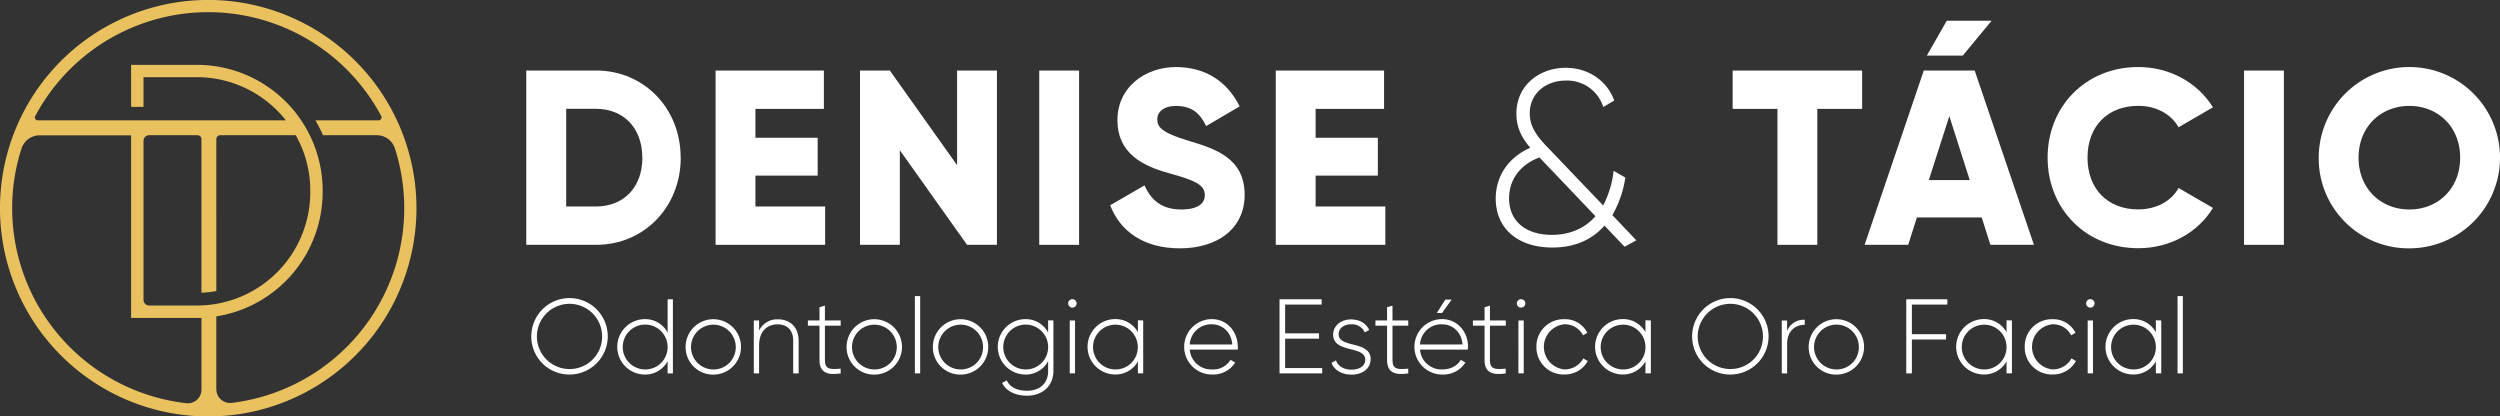<svg xmlns="http://www.w3.org/2000/svg" xmlns:xlink="http://www.w3.org/1999/xlink" id="Camada_1" data-name="Camada 1" viewBox="0 0 992.83 165.39"><rect x="0" y="0" width="992.83" height="165.39" fill="#333333" stroke="none"/><defs><style>.cls-1{fill:none;}.cls-2{fill:#52af39;}.cls-3{clip-path:url(#clip-path);}.cls-4{fill:#e9c15f;}.cls-5{fill:#fff;}</style><clipPath id="clip-path" transform="translate(0 0)"><rect class="cls-1" width="992.83" height="165.39"></rect></clipPath></defs><title>logo-DT-branco</title><path class="cls-2" d="M51.55,47.79h0Z" transform="translate(0 0)"></path><path class="cls-2" d="M57.46,47.79h0Z" transform="translate(0 0)"></path><g class="cls-3"><path class="cls-4" d="M84.55,0a82.7,82.7,0,1,0,80.82,80.81A82.78,82.78,0,0,0,84.55,0M4.83,82.69A77.28,77.28,0,0,1,8.54,59a7.56,7.56,0,0,1,7.21-5.26H52.07v72.53H78.22c.6,0,1.19,0,1.79,0v28.47a5.43,5.43,0,0,1-6,5.39A78,78,0,0,1,4.83,82.69m81.08,32.86V55.24a1.55,1.55,0,0,1,1.55-1.54h30a44.67,44.67,0,0,1,5.76,22v.63a45,45,0,0,1-45,45h-19A2.23,2.23,0,0,1,57,119.11V55.92a2.22,2.22,0,0,1,2.23-2.22H78.46A1.54,1.54,0,0,1,80,55.24v61a39.45,39.45,0,0,0,5.9-.66m0,39.06v-29a50,50,0,0,0,42.23-49.33v-.63A49.92,49.92,0,0,0,78.22,25.76H52.07V42.44H57V30.65H78.22a45,45,0,0,1,35.31,17.14H15a1.15,1.15,0,0,1-1-1.71,77.83,77.83,0,0,1,137.39,0,1.16,1.16,0,0,1-1,1.71H125.26a54.66,54.66,0,0,1,3,5.91h21.37A7.57,7.57,0,0,1,156.85,59,77.88,77.88,0,0,1,92,160a5.44,5.44,0,0,1-6.07-5.39" transform="translate(0 0)"></path><path class="cls-5" d="M211,133.56a15.18,15.18,0,1,1,15.18,15.18A15.09,15.09,0,0,1,211,133.56m28.12,0a12.95,12.95,0,1,0-12.94,13,12.89,12.89,0,0,0,12.94-13" transform="translate(0 0)"></path><path class="cls-5" d="M267.23,118.85v29.43h-2.1V143.4a10,10,0,0,1-9,5.34,11,11,0,0,1,0-22,10,10,0,0,1,9,5.34V118.85Zm-2.1,18.92a8.91,8.91,0,1,0-8.91,8.95,8.85,8.85,0,0,0,8.91-8.95" transform="translate(0 0)"></path><path class="cls-5" d="M272.28,137.77a11,11,0,1,1,11.05,11,10.89,10.89,0,0,1-11.05-11m19.92,0a8.89,8.89,0,1,0-8.87,8.95,8.81,8.81,0,0,0,8.87-8.95" transform="translate(0 0)"></path><path class="cls-5" d="M317.17,135.2v13.08H315V135.2c0-3.87-2.23-6.39-6.18-6.39-4.12,0-7.36,2.69-7.36,8.37v11.1h-2.1v-21h2.1v4a7.93,7.93,0,0,1,7.53-4.46c5,0,8.15,3.33,8.15,8.41" transform="translate(0 0)"></path><path class="cls-5" d="M327.6,129.32V143c0,3.7,2,3.78,6.26,3.4v1.9c-5.51.84-8.41-.51-8.41-5.3V129.32h-4.62v-2.06h4.62V122l2.15-.63v5.89h6.26v2.06Z" transform="translate(0 0)"></path><path class="cls-5" d="M336.21,137.77a11,11,0,1,1,11.06,11,10.9,10.9,0,0,1-11.06-11m19.93,0a8.89,8.89,0,1,0-8.87,8.95,8.81,8.81,0,0,0,8.87-8.95" transform="translate(0 0)"></path><rect class="cls-5" x="363.33" y="117.59" width="2.1" height="30.69"></rect><path class="cls-5" d="M370.47,137.77a11,11,0,1,1,11.06,11,10.9,10.9,0,0,1-11.06-11m19.93,0a8.89,8.89,0,1,0-8.87,8.95,8.81,8.81,0,0,0,8.87-8.95" transform="translate(0 0)"></path><path class="cls-5" d="M418.35,127.26v20c0,6.3-4.66,9.88-10.46,9.88-4.92,0-8.41-2-9.93-5.05l1.85-1c1.1,2.23,3.45,4.08,8.08,4.08,5.25,0,8.36-3.07,8.36-7.86V143.4a10,10,0,0,1-9,5.34,11,11,0,0,1,0-22,10,10,0,0,1,9,5.34v-4.87Zm-2.1,10.51a8.91,8.91,0,1,0-8.91,8.95,8.85,8.85,0,0,0,8.91-8.95" transform="translate(0 0)"></path><path class="cls-5" d="M424.2,120.49a1.68,1.68,0,1,1,1.68,1.68,1.68,1.68,0,0,1-1.68-1.68m.63,6.77h2.1v21h-2.1Z" transform="translate(0 0)"></path><path class="cls-5" d="M454,127.26v21H451.9v-4.75a10.11,10.11,0,0,1-9,5.21,11,11,0,0,1,0-22,10.1,10.1,0,0,1,9,5.22v-4.75Zm-2.14,10.51a8.89,8.89,0,1,0-8.87,8.95,8.81,8.81,0,0,0,8.87-8.95" transform="translate(0 0)"></path><path class="cls-5" d="M491.58,137.85c0,.34,0,.67,0,1H472.49a8.56,8.56,0,0,0,8.92,7.86,8,8,0,0,0,7.27-3.82l1.85,1.09a10.35,10.35,0,0,1-9.17,4.75,11,11,0,0,1-.16-22c6.39,0,10.38,5.3,10.38,11.06m-19.09-1h16.9c-.46-5.13-4.07-8-8.19-8a8.48,8.48,0,0,0-8.71,8" transform="translate(0 0)"></path><polygon class="cls-5" points="525.08 146.17 525.08 148.28 508.14 148.28 508.14 118.85 524.87 118.85 524.87 120.95 510.37 120.95 510.37 132.38 523.82 132.38 523.82 134.49 510.37 134.49 510.37 146.17 525.08 146.17"></polygon><path class="cls-5" d="M544.29,142.77c0,3.45-3,6-7.52,6-4.21,0-7-2-8-4.67l1.81-1c.76,2.27,3,3.7,6.18,3.7,2.94,0,5.42-1.3,5.42-3.95,0-5.72-12.74-2.44-12.74-10,0-3.32,2.86-6,7.15-6,3.41,0,6,1.64,7.15,4.21L542,132a5.49,5.49,0,0,0-5.38-3.2c-2.73,0-5,1.43-5,3.95,0,5.64,12.73,2.32,12.73,10" transform="translate(0 0)"></path><path class="cls-5" d="M553,129.32V143c0,3.7,2,3.78,6.26,3.4v1.9c-5.51.84-8.41-.51-8.41-5.3V129.32h-4.62v-2.06h4.62V122l2.15-.63v5.89h6.26v2.06Z" transform="translate(0 0)"></path><path class="cls-5" d="M582.93,137.85c0,.34,0,.67,0,1h-19a8.55,8.55,0,0,0,8.91,7.86c3.45,0,6.06-1.6,7.27-3.82l1.85,1.09a10.35,10.35,0,0,1-9.16,4.75,11,11,0,0,1-.17-22c6.39,0,10.39,5.3,10.39,11.06m-19.09-1h16.9c-.46-5.13-4.08-8-8.2-8a8.47,8.47,0,0,0-8.7,8m8.74-12.49h-2.06l3.37-5.33h2.52Z" transform="translate(0 0)"></path><path class="cls-5" d="M591.71,129.32V143c0,3.7,2,3.78,6.26,3.4v1.9c-5.5.84-8.4-.51-8.4-5.3V129.32h-4.63v-2.06h4.63V122l2.14-.63v5.89H598v2.06Z" transform="translate(0 0)"></path><path class="cls-5" d="M602.39,120.49a1.68,1.68,0,1,1,1.68,1.68,1.68,1.68,0,0,1-1.68-1.68m.63,6.77h2.1v21H603Z" transform="translate(0 0)"></path><path class="cls-5" d="M610.16,137.77a10.77,10.77,0,0,1,11.06-11,9.84,9.84,0,0,1,9.16,5.39l-1.72,1a8,8,0,0,0-7.44-4.37,9,9,0,0,0,0,17.91,8.42,8.42,0,0,0,7.57-4.37l1.76,1.05a10.32,10.32,0,0,1-9.33,5.34,10.77,10.77,0,0,1-11.06-11" transform="translate(0 0)"></path><path class="cls-5" d="M655.61,127.26v21h-2.15v-4.75a10.1,10.1,0,0,1-9,5.21,11,11,0,0,1,0-22,10.09,10.09,0,0,1,9,5.22v-4.75Zm-2.15,10.51a8.89,8.89,0,1,0-8.87,8.95,8.81,8.81,0,0,0,8.87-8.95" transform="translate(0 0)"></path><path class="cls-5" d="M672,133.56a15.18,15.18,0,1,1,15.18,15.18A15.09,15.09,0,0,1,672,133.56m28.12,0a12.95,12.95,0,1,0-12.94,13,12.89,12.89,0,0,0,12.94-13" transform="translate(0 0)"></path><path class="cls-5" d="M716.73,127v2c-3.62,0-7,2.23-7,7.61v11.69H707.6v-21h2.11v4.12a7.08,7.08,0,0,1,7-4.42" transform="translate(0 0)"></path><path class="cls-5" d="M718.28,137.77a11,11,0,1,1,11.06,11,10.9,10.9,0,0,1-11.06-11m19.93,0a8.9,8.9,0,1,0-8.87,8.95,8.81,8.81,0,0,0,8.87-8.95" transform="translate(0 0)"></path><polygon class="cls-5" points="759.27 120.95 759.27 132.72 772.85 132.72 772.85 134.82 759.27 134.82 759.27 148.28 757.04 148.28 757.04 118.85 773.35 118.85 773.35 120.95 759.27 120.95"></polygon><path class="cls-5" d="M799,127.26v21h-2.14v-4.75a10.11,10.11,0,0,1-9,5.21,11,11,0,0,1,0-22,10.1,10.1,0,0,1,9,5.22v-4.75Zm-2.14,10.51a8.89,8.89,0,1,0-8.87,8.95,8.81,8.81,0,0,0,8.87-8.95" transform="translate(0 0)"></path><path class="cls-5" d="M804.08,137.77a10.76,10.76,0,0,1,11-11,9.86,9.86,0,0,1,9.17,5.39l-1.73,1a8,8,0,0,0-7.44-4.37,9,9,0,0,0,0,17.91,8.41,8.41,0,0,0,7.57-4.37l1.77,1.05a10.34,10.34,0,0,1-9.34,5.34,10.76,10.76,0,0,1-11-11" transform="translate(0 0)"></path><path class="cls-5" d="M828.46,120.49a1.68,1.68,0,1,1,1.68,1.68,1.68,1.68,0,0,1-1.68-1.68m.63,6.77h2.1v21h-2.1Z" transform="translate(0 0)"></path><path class="cls-5" d="M858.3,127.26v21h-2.14v-4.75a10.11,10.11,0,0,1-9,5.21,11,11,0,0,1,0-22,10.1,10.1,0,0,1,9,5.22v-4.75Zm-2.14,10.51a8.89,8.89,0,1,0-8.87,8.95,8.81,8.81,0,0,0,8.87-8.95" transform="translate(0 0)"></path><rect class="cls-5" x="864.78" y="117.59" width="2.1" height="30.69"></rect><path class="cls-5" d="M270.34,62.62c0,19.58-14.54,34.61-33.62,34.61H209V28h27.69c19.08,0,33.62,15,33.62,34.6m-15.23,0c0-11.86-7.51-19.38-18.39-19.38H224.85V82h11.87c10.88,0,18.39-7.51,18.39-19.38" transform="translate(0 0)"></path><polygon class="cls-5" points="327.69 82 327.69 97.23 284.18 97.23 284.18 28.02 327.19 28.02 327.19 43.24 300 43.24 300 54.71 324.72 54.71 324.72 69.74 300 69.74 300 82 327.69 82"></polygon><polygon class="cls-5" points="395.91 28.02 395.91 97.23 384.05 97.23 357.35 59.66 357.35 97.23 341.53 97.23 341.53 28.02 353.39 28.02 380.09 65.59 380.09 28.02 395.91 28.02"></polygon><rect class="cls-5" x="412.72" y="28.02" width="15.82" height="69.21"></rect><path class="cls-5" d="M440.9,81.51l13.64-7.91c2.48,5.73,6.73,9.59,14.54,9.59,7.51,0,9.39-3,9.39-5.64,0-4.25-4-5.93-14.34-8.8s-20.36-7.81-20.36-21.06S455,26.63,467,26.63c11.37,0,20.27,5.44,25.31,15.62L479,50.07c-2.38-5-5.64-8-12-8-4.94,0-7.41,2.47-7.41,5.24,0,3.16,1.68,5.34,12.45,8.6,10.49,3.16,22.25,6.82,22.25,21.46,0,13.34-10.68,21.25-25.71,21.25-14.53,0-23.83-6.92-27.68-17.1" transform="translate(0 0)"></path><polygon class="cls-5" points="550.16 82 550.16 97.23 506.65 97.23 506.65 28.02 549.66 28.02 549.66 43.24 522.47 43.24 522.47 54.71 547.19 54.71 547.19 69.74 522.47 69.74 522.47 82 550.16 82"></polygon><path class="cls-5" d="M645.18,98l-8-8.4c-4.65,5.34-11.47,8.7-20.67,8.7C602.86,98.32,594,90.8,594,78.84c0-8.6,4.75-16.22,13.74-20.17-3.16-3.66-5.53-7.72-5.53-13.55,0-11.37,9.29-18.19,19.57-18.19,8.71,0,16.32,4.84,19.29,13l-4.36,2.57A15,15,0,0,0,621.84,32c-8.2,0-14.33,5.34-14.33,13,0,5.64,3.26,9.59,7.51,13.94l21.65,22.65a39.45,39.45,0,0,0,4.16-13.75l4.64,2.67a42.9,42.9,0,0,1-5.14,14.93l9.5,10ZM633.61,85.86,611.36,62.52c-8.7,3.27-12.06,9.89-12.06,16.22,0,9.1,6.62,14.53,17,14.53,7,0,13-2.47,17.3-7.41" transform="translate(0 0)"></path><polygon class="cls-5" points="739.51 43.24 721.71 43.24 721.71 97.23 705.89 97.23 705.89 43.24 688.09 43.24 688.09 28.02 739.51 28.02 739.51 43.24"></polygon><path class="cls-5" d="M787,86.35H761.26L757.8,97.23H740.49L764,28H784.2l23.53,69.21h-17.3Zm-7.52-64.27H765.21l7.91-13.84h17.8Zm2.77,49.44-8.11-25.41L766,71.52Z" transform="translate(0 0)"></path><path class="cls-5" d="M813.17,62.62c0-20.37,15.13-36,36-36,12.56,0,23.63,6.23,29.66,16l-13.64,7.91c-3.07-5.34-9-8.5-16-8.5-12.26,0-20.17,8.2-20.17,20.56s7.91,20.57,20.17,20.57c7,0,13.05-3.17,16-8.5l13.64,7.91c-5.93,9.78-17,16-29.66,16-20.86,0-36-15.62-36-36" transform="translate(0 0)"></path><rect class="cls-5" x="891.18" y="28.02" width="15.82" height="69.21"></rect><path class="cls-5" d="M920.84,62.62a36,36,0,1,1,36,36,35.68,35.68,0,0,1-36-36m56.17,0c0-12.36-8.9-20.56-20.17-20.56s-20.18,8.2-20.18,20.56,8.9,20.57,20.18,20.57S977,75,977,62.62" transform="translate(0 0)"></path></g></svg>